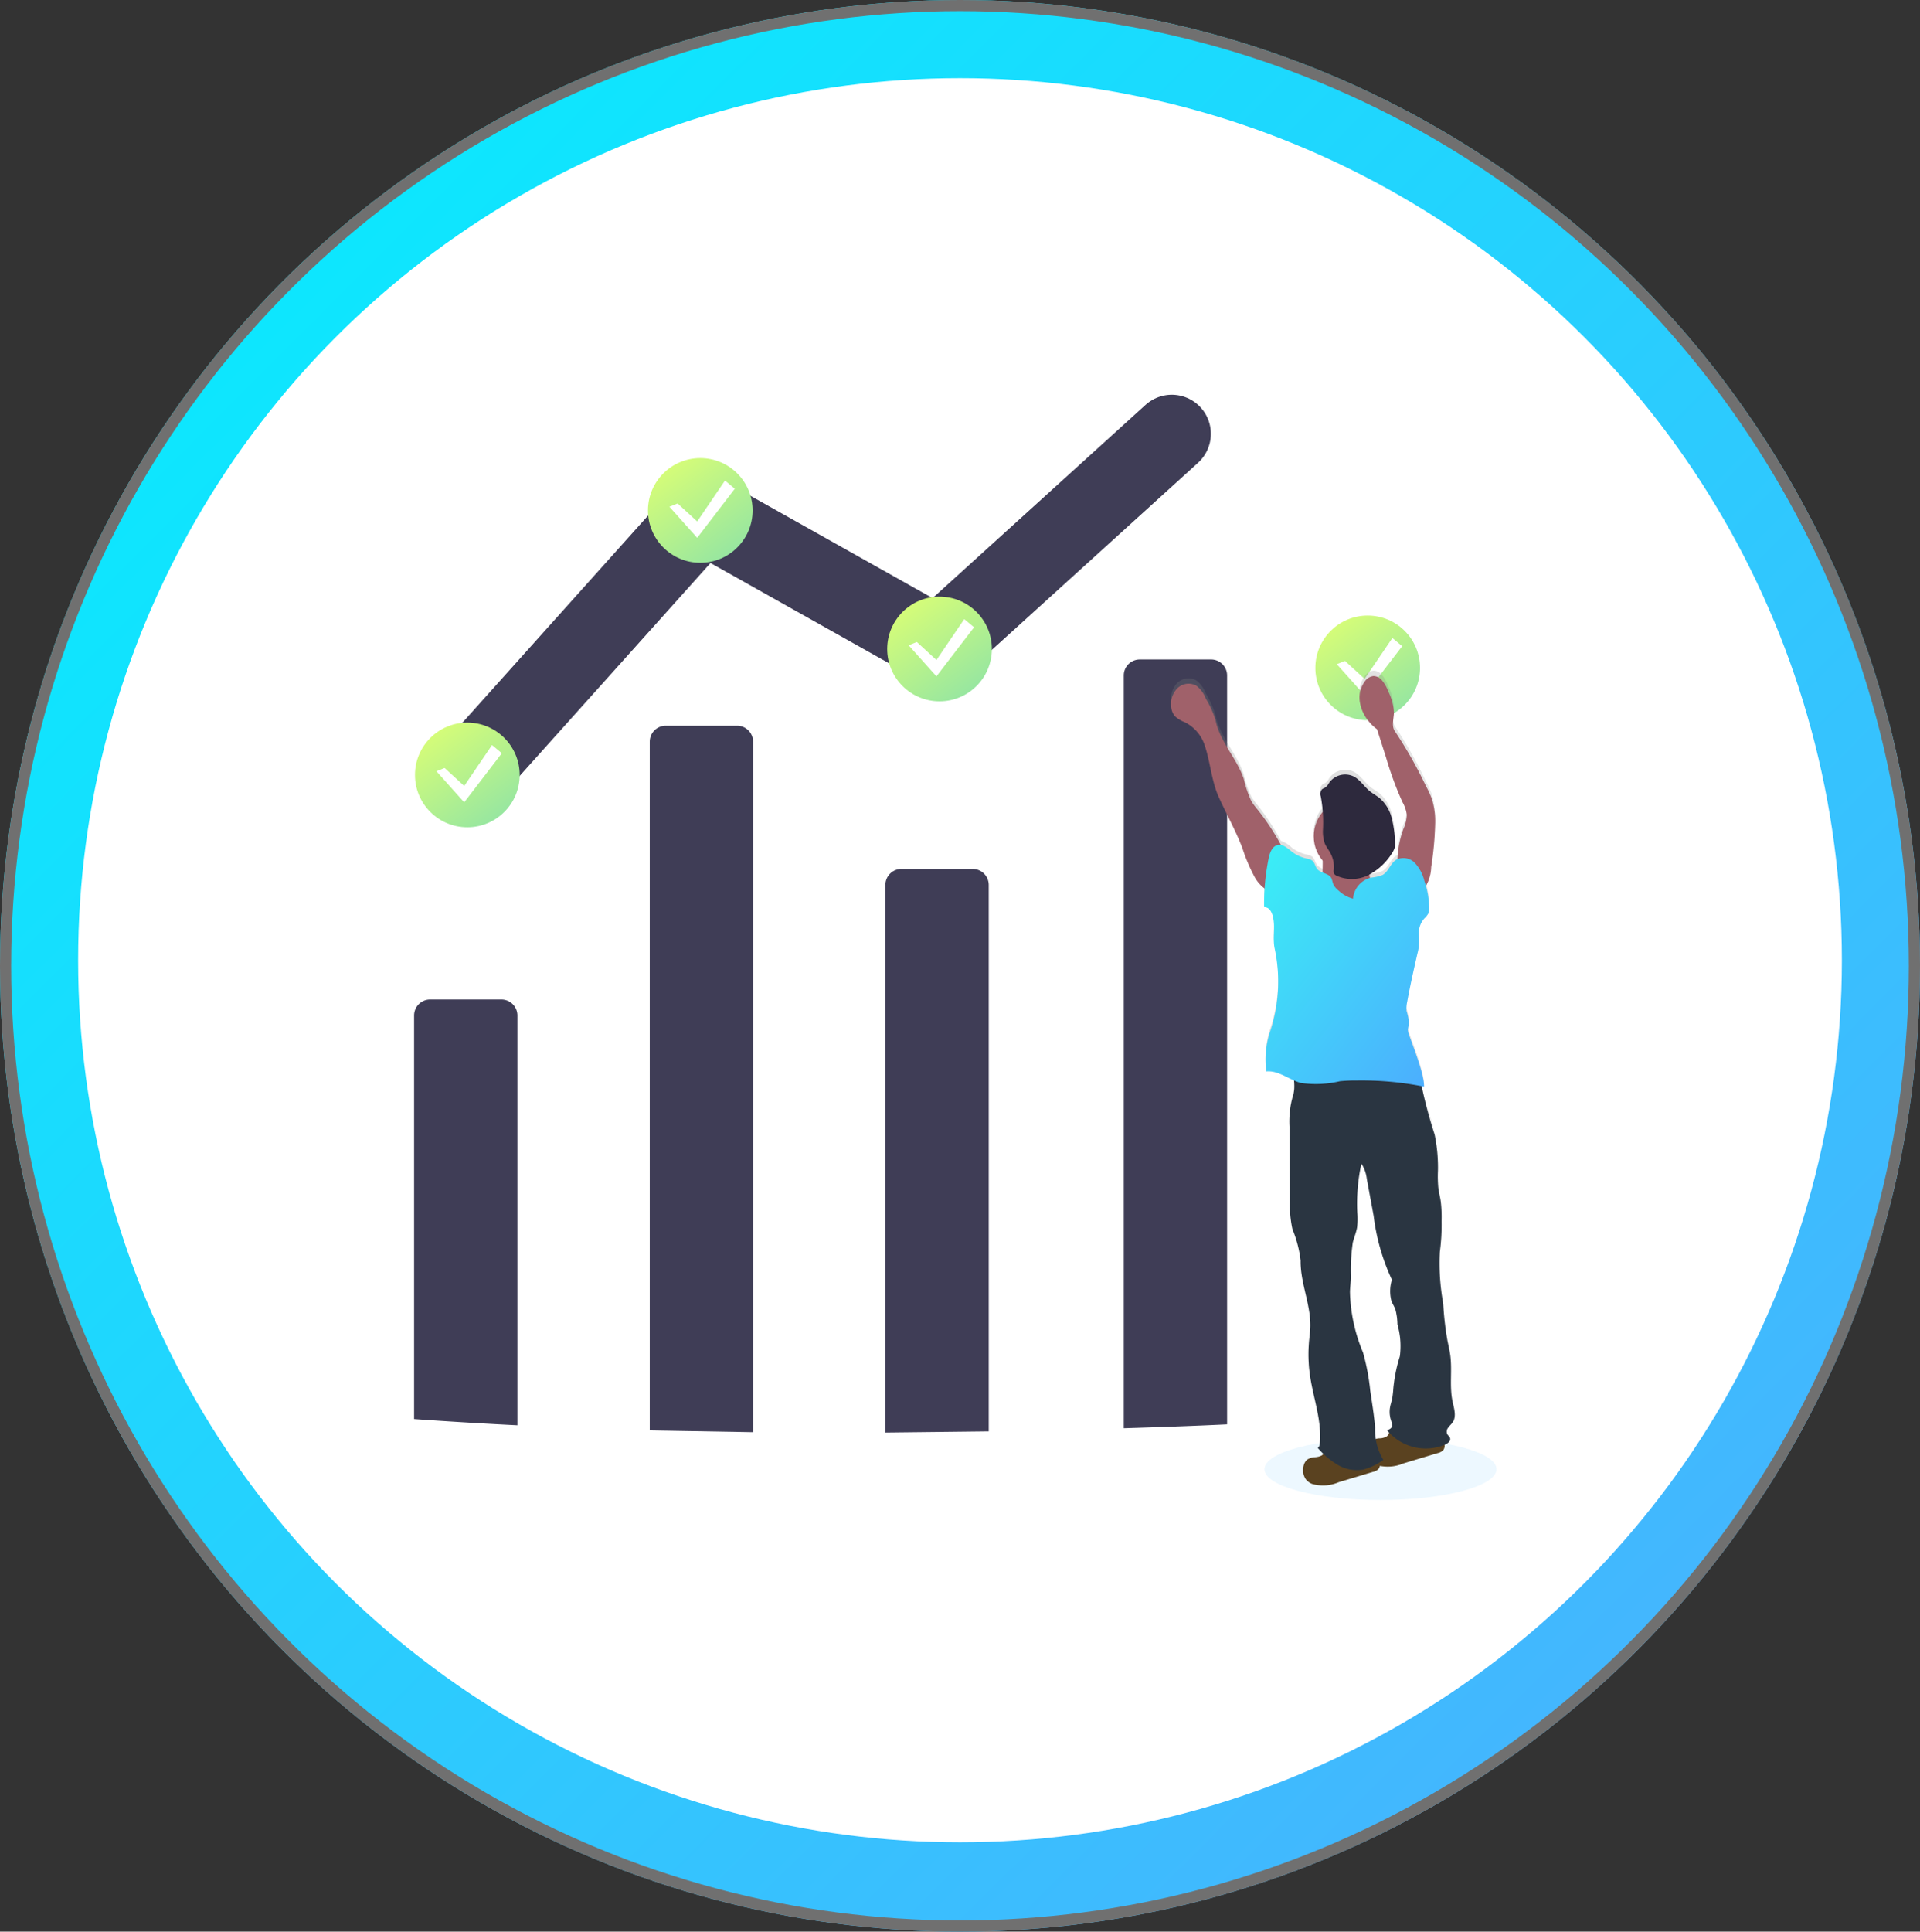 <svg xmlns="http://www.w3.org/2000/svg" xmlns:xlink="http://www.w3.org/1999/xlink" width="172" height="173" viewBox="0 0 172 173">
  <rect x="0" y="0" width="172" height="173" fill="#333333" stroke="none"/>
  <defs>
    <linearGradient id="linear-gradient" x1="1" y1="1" x2="0" gradientUnits="objectBoundingBox">
      <stop offset="0" stop-color="#4facfe"/>
      <stop offset="1" stop-color="#01f1fe"/>
    </linearGradient>
    <linearGradient id="linear-gradient-2" x1="0.799" y1="0.932" x2="0.19" y2="0.113" gradientUnits="objectBoundingBox">
      <stop offset="0" stop-color="#96e6a1"/>
      <stop offset="1" stop-color="#d4fc79"/>
    </linearGradient>
    <linearGradient id="linear-gradient-4" x1="0.627" y1="0.5" x2="1.626" y2="0.5" gradientUnits="objectBoundingBox">
      <stop offset="0" stop-color="gray" stop-opacity="0.251"/>
      <stop offset="0.54" stop-color="gray" stop-opacity="0.122"/>
      <stop offset="1" stop-color="gray" stop-opacity="0.102"/>
    </linearGradient>
    <linearGradient id="linear-gradient-5" x1="1" y1="1" x2="0.111" gradientUnits="objectBoundingBox">
      <stop offset="0" stop-color="#4cadfe"/>
      <stop offset="1" stop-color="#3becf6"/>
    </linearGradient>
  </defs>
  <g id="Group_969" data-name="Group 969" transform="translate(0.466 0.297)">
    <g id="Group_966" data-name="Group 966">
      <g id="Ellipse_969" data-name="Ellipse 969" transform="translate(-0.466 -0.297)" stroke="#707070" stroke-width="1" fill="url(#linear-gradient)">
        <ellipse cx="86" cy="86.5" rx="86" ry="86.5" stroke="none"/>
        <ellipse cx="86" cy="86.5" rx="85.5" ry="86" fill="none"/>
      </g>
      <circle id="Ellipse_970" data-name="Ellipse 970" cx="79" cy="79" r="79" transform="translate(6.534 6.703)" fill="#fff"/>
    </g>
    <g id="undraw_visual_data_b1wx" transform="translate(36.629 38.556)">
      <ellipse id="Ellipse_1005" data-name="Ellipse 1005" cx="10.393" cy="2.759" rx="10.393" ry="2.759" transform="translate(76.18 89.971)" fill="#49b8fc" opacity="0.1"/>
      <path id="Path_5637" data-name="Path 5637" d="M341.967,567.612v36.7q-4.021-.2-8.037-.473l-1.22-.086V567.612a1.432,1.432,0,0,1,1.432-1.432h6.392A1.432,1.432,0,0,1,341.967,567.612Z" transform="translate(-332.71 -515.515)" fill="#3f3d56"/>
      <path id="Path_5638" data-name="Path 5638" d="M462.71,478.292v-61.68a1.432,1.432,0,0,1,1.432-1.432h6.392a1.432,1.432,0,0,1,1.432,1.432v61.841Z" transform="translate(-441.598 -389.037)" fill="#3f3d56"/>
      <path id="Path_5639" data-name="Path 5639" d="M592.71,544.656V495.612a1.432,1.432,0,0,1,1.432-1.432h6.392a1.432,1.432,0,0,1,1.432,1.432v48.938Z" transform="translate(-550.487 -455.208)" fill="#3f3d56"/>
      <path id="Path_5641" data-name="Path 5641" d="M861.967,376.612v67.07c-3.086.149-6.171.255-9.257.349V376.612a1.432,1.432,0,0,1,1.432-1.432h6.392A1.432,1.432,0,0,1,861.967,376.612Z" transform="translate(-789.133 -354.969)" fill="#3f3d56"/>
      <path id="Path_5642" data-name="Path 5642" d="M318.5,150.91l21.112-23.548,21.112,11.855,20.945-19" transform="translate(-313.79 -120.217)" fill="none" stroke="#3f3d56" stroke-linecap="round" stroke-miterlimit="10" stroke-width="7"/>
      <g id="Group_959" data-name="Group 959" transform="translate(0.081 25.865)">
        <ellipse id="Ellipse_1034" data-name="Ellipse 1034" cx="4.688" cy="4.687" rx="4.688" ry="4.687" fill="url(#linear-gradient-2)"/>
        <path id="Path_5688" data-name="Path 5688" d="M605.922,620.27l1.758,1.611,2.49-3.662.879.733-3.37,4.394-2.49-2.783Z" transform="translate(-603.269 -616.208)" fill="#fff"/>
      </g>
      <g id="Group_962" data-name="Group 962" transform="translate(80.739 16.276)">
        <ellipse id="Ellipse_1034-2" data-name="Ellipse 1034" cx="4.688" cy="4.687" rx="4.688" ry="4.687" fill="url(#linear-gradient-2)"/>
        <path id="Path_5688-2" data-name="Path 5688" d="M605.922,620.27l1.758,1.611,2.49-3.662.879.733-3.37,4.394-2.49-2.783Z" transform="translate(-603.269 -616.208)" fill="#fff"/>
      </g>
      <path id="Path_5647" data-name="Path 5647" d="M892.677,387.678a1.462,1.462,0,0,0,.325.775,2.809,2.809,0,0,0,.9.547,3.573,3.573,0,0,1,1.747,2.009c.541,1.578.611,3.248,1.3,4.771s1.5,2.986,2.092,4.547a15.242,15.242,0,0,0,1.1,2.611,4.048,4.048,0,0,0,.9,1.041c-.037.572-.052,1.137-.049,1.708a.649.649,0,0,1,.555.292,1.689,1.689,0,0,1,.244.609c.222.921-.052,1.9.148,2.827a14.382,14.382,0,0,1-.487,7.737,8.26,8.26,0,0,0-.265,3.341,5.244,5.244,0,0,1,2.493.812,3.433,3.433,0,0,1-.117,1.462,8.049,8.049,0,0,0-.291,2.691l.041,6.7a10.107,10.107,0,0,0,.224,2.533,11.11,11.11,0,0,1,.734,2.831c-.044,2.062.931,4.027.853,6.074-.015.393-.068.783-.106,1.172a13.34,13.34,0,0,0,.078,3.116c.3,2.056,1.077,4.078.882,6.145-.013.14-.06.325-.192.378.162.184.335.365.51.539a.462.462,0,0,1-.141.148,1.435,1.435,0,0,1-.62.162,1.314,1.314,0,0,0-.71.231,1.022,1.022,0,0,0-.3.542,1.462,1.462,0,0,0,.195,1.215,1.358,1.358,0,0,0,.551.413,3.535,3.535,0,0,0,2.394-.148l3.066-.929a1.034,1.034,0,0,0,.5-.26.546.546,0,0,0,.122-.263,4.2,4.2,0,0,0,2.111-.244l3.066-.93a1.018,1.018,0,0,0,.5-.26.6.6,0,0,0,.125-.487c.023-.01.045-.016.068-.028.234-.106.487-.312.43-.56-.041-.162-.2-.257-.273-.406a.586.586,0,0,1,.114-.573c.12-.162.282-.3.393-.468.354-.542.114-1.255-.02-1.89-.287-1.356-.021-2.772-.2-4.146-.062-.463-.174-.918-.263-1.377a28.14,28.14,0,0,1-.375-3.284,20.138,20.138,0,0,1-.3-4.68,18.161,18.161,0,0,0,.154-2.761,12,12,0,0,0-.076-1.76c-.063-.435-.175-.862-.224-1.3a11.761,11.761,0,0,1-.026-1.476,14.6,14.6,0,0,0-.3-3.267c-.325-1.476-.935-2.889-1.2-4.368.088.019.175.039.26.062.01-1.137-.986-3.608-1.354-4.687a1.362,1.362,0,0,1-.1-.414,4.467,4.467,0,0,1,.1-.557,4.563,4.563,0,0,0-.219-1.16,2.718,2.718,0,0,1,.06-.825c.261-1.453.586-2.9.911-4.336a4.62,4.62,0,0,0,.144-1.6,2.012,2.012,0,0,1,.487-1.6,1.9,1.9,0,0,0,.36-.453,1.149,1.149,0,0,0,.071-.453,7.274,7.274,0,0,0-.292-1.973,5.106,5.106,0,0,0,.474-1.756,28.513,28.513,0,0,0,.357-4,6.78,6.78,0,0,0-.292-2.111,8.357,8.357,0,0,0-.555-1.224,39.849,39.849,0,0,0-2.749-4.883c-.325-.458-.12-1.09-.1-1.655a4.725,4.725,0,0,0-.51-1.963,3.222,3.222,0,0,0-.611-1.051.993.993,0,0,0-.715-.325,1.077,1.077,0,0,0-.762.466,2.512,2.512,0,0,0-.456,1.879,3.632,3.632,0,0,0,.827,1.775,4.024,4.024,0,0,0,.713.677q.4,1.28.812,2.558a31.89,31.89,0,0,0,1.462,4,3.159,3.159,0,0,1,.393,1.161,3.413,3.413,0,0,1-.31,1.283,9.055,9.055,0,0,0-.523,2.706.934.934,0,0,0-.136.075c-.512.335-.672,1.064-1.205,1.363a3.77,3.77,0,0,1-1.034.242.357.357,0,0,0-.094.026c-.013-.065-.026-.128-.034-.195a.516.516,0,0,1,0-.125,5.455,5.455,0,0,0,2.019-1.923,1.761,1.761,0,0,0,.239-.487,1.889,1.889,0,0,0,.024-.633,10.1,10.1,0,0,0-.3-2.087,3.47,3.47,0,0,0-1.086-1.768c-.266-.214-.573-.375-.838-.591-.516-.417-.871-1.034-1.462-1.345a1.759,1.759,0,0,0-2.21.572,1.282,1.282,0,0,1-.325.413,3.328,3.328,0,0,0-.3.162.619.619,0,0,0-.13.64,6.657,6.657,0,0,1,.185,1.395,3.41,3.41,0,0,0-.01,4.412c0,.3,0,.6-.011.906a.883.883,0,0,1-.011.172,1.17,1.17,0,0,1-.487-.325c-.182-.227-.214-.562-.437-.749a1.233,1.233,0,0,0-.533-.195,3.307,3.307,0,0,1-1.3-.615,2.611,2.611,0,0,0-.963-.6,21.387,21.387,0,0,0-2.111-3.222,6.278,6.278,0,0,1-.552-.758,10.548,10.548,0,0,1-.674-1.993c-.617-1.871-2.157-3.371-2.532-5.307a8.755,8.755,0,0,0-.887-1.958,2.5,2.5,0,0,0-.846-1.148,1.44,1.44,0,0,0-1.707.261A2.051,2.051,0,0,0,892.677,387.678Zm19.281,65.72a1.435,1.435,0,0,1-.62.162,2.989,2.989,0,0,0-.325.052c-.041-.341-.063-.687-.089-1.023-.086-1.1-.258-2.2-.429-3.29a19.594,19.594,0,0,0-.65-3.472,14.96,14.96,0,0,1-1.172-5.489c.018-.427.071-.851.094-1.276a16.078,16.078,0,0,1,.162-3.155c.115-.466.312-.911.386-1.385a6.577,6.577,0,0,0,.016-1.289,17.135,17.135,0,0,1,.369-4.442,3.136,3.136,0,0,1,.487,1.393l.609,3.3a19.122,19.122,0,0,0,1.642,5.783,3.441,3.441,0,0,0-.045,1.9c.1.26.253.487.351.75a5.588,5.588,0,0,1,.188,1.38,7.029,7.029,0,0,1,.213,2.873,14.017,14.017,0,0,0-.589,2.982,7.225,7.225,0,0,1-.1.84c-.052.25-.136.487-.183.744a2.462,2.462,0,0,0,.047,1.083,2.207,2.207,0,0,1,.133.609c0,.208-.255.357-.459.39.06.078.125.153.192.226A.711.711,0,0,1,911.958,453.4Z" transform="translate(-824.844 -363.616)" fill="url(#linear-gradient-4)"/>
      <path id="Path_5648" data-name="Path 5648" d="M966.582,814.2a1.314,1.314,0,0,0-.71.231,1,1,0,0,0-.3.539,1.442,1.442,0,0,0,.195,1.2,1.353,1.353,0,0,0,.551.411,3.544,3.544,0,0,0,2.394-.148l3.066-.922a1.029,1.029,0,0,0,.5-.258.677.677,0,0,0,.013-.789,1.533,1.533,0,0,0-.65-.518,7.275,7.275,0,0,0-3.076-.589c-.39,0-.775-.094-1.039.206-.14.162-.114.336-.325.474A1.462,1.462,0,0,1,966.582,814.2Z" transform="translate(-885.881 -722.541)" fill="#5a4220"/>
      <path id="Path_5649" data-name="Path 5649" d="M1002.253,803.82a1.327,1.327,0,0,0-.71.231,1.007,1.007,0,0,0-.3.539,1.447,1.447,0,0,0,.195,1.207,1.364,1.364,0,0,0,.551.409,3.542,3.542,0,0,0,2.394-.146l3.066-.924a1.029,1.029,0,0,0,.5-.258.676.676,0,0,0,.013-.788,1.539,1.539,0,0,0-.65-.518,7.289,7.289,0,0,0-3.077-.591c-.39,0-.773-.093-1.039.208-.14.162-.114.335-.325.473a1.413,1.413,0,0,1-.62.159Z" transform="translate(-915.759 -713.849)" fill="#5a4220"/>
      <path id="Path_5650" data-name="Path 5650" d="M963.435,600.313a37.781,37.781,0,0,1,5.439-.153,1.08,1.08,0,0,1,.352.055c.4.162.461.685.5,1.112a41.285,41.285,0,0,0,1.3,5.049,14.429,14.429,0,0,1,.3,3.248,11.643,11.643,0,0,0,.026,1.461c.049.434.162.859.224,1.291a11.835,11.835,0,0,1,.076,1.749,17.954,17.954,0,0,1-.154,2.74,19.9,19.9,0,0,0,.3,4.651,27.727,27.727,0,0,0,.369,3.266c.089.456.2.908.263,1.367.182,1.366-.084,2.772.2,4.12.133.63.374,1.338.019,1.877-.11.162-.273.3-.393.464a.58.58,0,0,0-.114.57c.07.148.232.245.273.4.063.249-.2.451-.43.557a4.484,4.484,0,0,1-5.223-1.289c.2-.033.455-.18.46-.388a2.188,2.188,0,0,0-.133-.6,2.437,2.437,0,0,1-.047-1.075c.047-.25.131-.487.183-.739a7.179,7.179,0,0,0,.1-.835,13.841,13.841,0,0,1,.589-2.962,6.945,6.945,0,0,0-.213-2.853,5.6,5.6,0,0,0-.188-1.372c-.1-.257-.255-.487-.351-.744a3.4,3.4,0,0,1,.046-1.889,18.908,18.908,0,0,1-1.642-5.746l-.609-3.28a3.225,3.225,0,0,0-.487-1.385,16.917,16.917,0,0,0-.369,4.412,6.491,6.491,0,0,1-.016,1.281c-.075.471-.271.914-.386,1.375a16.918,16.918,0,0,0-.162,3.134c-.023.424-.076.844-.094,1.268a14.79,14.79,0,0,0,1.172,5.455,20.137,20.137,0,0,1,.65,3.448c.162,1.086.343,2.173.429,3.269a5.183,5.183,0,0,0,.742,2.888,5.322,5.322,0,0,1-1.835.878,3.388,3.388,0,0,1-2.261-.438,7.113,7.113,0,0,1-1.786-1.518c.132-.046.179-.237.192-.375.195-2.056-.586-4.06-.882-6.106a13.158,13.158,0,0,1-.078-3.1c.037-.388.091-.776.106-1.166.078-2.032-.9-3.988-.866-6.022a10.765,10.765,0,0,0-.734-2.813,10.179,10.179,0,0,1-.224-2.517l-.041-6.658a8.229,8.229,0,0,1,.291-2.671c.357-1.023-.052-2.2-.114-3.279A13.513,13.513,0,0,0,963.435,600.313Z" transform="translate(-879.606 -543.617)" fill="#2a3541"/>
      <path id="Path_5651" data-name="Path 5651" d="M902.881,407.171a21.221,21.221,0,0,0-2.486-3.925,6.21,6.21,0,0,1-.552-.754,10.46,10.46,0,0,1-.674-1.98c-.617-1.858-2.157-3.35-2.532-5.271a8.819,8.819,0,0,0-.887-1.949,2.461,2.461,0,0,0-.846-1.137,1.442,1.442,0,0,0-1.707.26,2.028,2.028,0,0,0-.523,1.713,1.45,1.45,0,0,0,.325.77,2.829,2.829,0,0,0,.9.544,3.553,3.553,0,0,1,1.747,2c.541,1.567.611,3.227,1.3,4.74s1.5,2.965,2.092,4.513a15.561,15.561,0,0,0,1.1,2.6,3.2,3.2,0,0,0,2.2,1.614,5.432,5.432,0,0,1,.265-1.734C902.814,408.53,903.175,407.777,902.881,407.171Z" transform="translate(-824.841 -369.605)" fill="#a0616a"/>
      <path id="Path_5652" data-name="Path 5652" d="M1000.039,404.876a8.975,8.975,0,0,1,.528-3.375,3.5,3.5,0,0,0,.31-1.275,3.127,3.127,0,0,0-.393-1.155,29.621,29.621,0,0,1-1.462-3.974l-.812-2.541a3.951,3.951,0,0,1-.713-.674,3.588,3.588,0,0,1-.827-1.764,2.477,2.477,0,0,1,.456-1.864,1.08,1.08,0,0,1,.762-.464,1,1,0,0,1,.715.325,3.2,3.2,0,0,1,.61,1.043,4.672,4.672,0,0,1,.51,1.949c-.023.562-.232,1.189.1,1.645a39.459,39.459,0,0,1,2.749,4.852,8.208,8.208,0,0,1,.555,1.216,6.69,6.69,0,0,1,.292,2.1,29.173,29.173,0,0,1-.357,3.974,3.554,3.554,0,0,1-.892,2.274A12.872,12.872,0,0,0,1000.039,404.876Z" transform="translate(-911.946 -366.095)" fill="#a0616a"/>
      <ellipse id="Ellipse_1030" data-name="Ellipse 1030" cx="3.37" cy="3.37" rx="3.37" ry="3.37" transform="translate(80.592 32.674)" fill="#a0616a"/>
      <path id="Path_5653" data-name="Path 5653" d="M970.2,486.891a4.5,4.5,0,0,0,.726,1.681c.192.325.437.671.812.706a16.368,16.368,0,0,1-3.061,1.231,3.462,3.462,0,0,1-1.117.18,2.735,2.735,0,0,1-.931-.239A4.627,4.627,0,0,1,964,487.378a6.1,6.1,0,0,0,1.252-.1.921.921,0,0,0,.614-.3.973.973,0,0,0,.127-.542c.016-.562.018-1.125,0-1.687a6.66,6.66,0,0,1,2.449.3c.325.105.649.232.974.315.2.052.768,0,.919.119C970.583,485.653,970.143,486.477,970.2,486.891Z" transform="translate(-884.606 -447.298)" fill="#a0616a"/>
      <path id="Path_5654" data-name="Path 5654" d="M951.932,485.7a2.121,2.121,0,0,1,1.614-1.885,3.77,3.77,0,0,0,1.035-.24c.533-.3.693-1.022,1.205-1.354a1.424,1.424,0,0,1,1.682.273,3.614,3.614,0,0,1,.853,1.606,8.133,8.133,0,0,1,.437,2.46,1.134,1.134,0,0,1-.071.45,1.877,1.877,0,0,1-.36.45,1.991,1.991,0,0,0-.487,1.587,4.546,4.546,0,0,1-.145,1.591c-.325,1.432-.65,2.863-.911,4.308a2.674,2.674,0,0,0-.06.812,4.812,4.812,0,0,1,.219,1.153,4.382,4.382,0,0,0-.1.554,1.347,1.347,0,0,0,.1.411c.369,1.07,1.364,3.522,1.354,4.656a28.274,28.274,0,0,0-6.065-.55,13.481,13.481,0,0,0-1.471.065,9.427,9.427,0,0,1-3.514.153c-1.057-.294-1.993-1.137-3.086-1.031a8.154,8.154,0,0,1,.265-3.318,14.2,14.2,0,0,0,.487-7.686c-.2-.919.075-1.9-.148-2.808a1.675,1.675,0,0,0-.244-.606.649.649,0,0,0-.555-.291,20.684,20.684,0,0,1,.406-4.373c.107-.512.325-1.116.849-1.2.464-.08.854.313,1.228.6a3.3,3.3,0,0,0,1.3.611,1.232,1.232,0,0,1,.533.195c.222.185.255.518.437.744.325.4,1.051.37,1.281.836a3.2,3.2,0,0,1,.122.426,1.562,1.562,0,0,0,.536.692A3.014,3.014,0,0,0,951.932,485.7Z" transform="translate(-867.819 -444.065)" fill="url(#linear-gradient-5)"/>
      <path id="Path_5655" data-name="Path 5655" d="M975.1,444.041a.616.616,0,0,1,.13-.637c.089-.07.206-.1.3-.162a1.3,1.3,0,0,0,.325-.411,1.764,1.764,0,0,1,2.207-.56c.586.307.94.921,1.462,1.335.265.214.572.374.838.588a3.444,3.444,0,0,1,1.086,1.757,9.976,9.976,0,0,1,.3,2.072,1.867,1.867,0,0,1-.024.63,1.764,1.764,0,0,1-.239.487,5.426,5.426,0,0,1-2.127,1.968,3.288,3.288,0,0,1-2.836.049.487.487,0,0,1-.218-.174.625.625,0,0,1-.034-.375,2.568,2.568,0,0,0-.283-1.437c-.162-.325-.406-.6-.536-.94a3.277,3.277,0,0,1-.153-1.166A12.6,12.6,0,0,0,975.1,444.041Z" transform="translate(-893.881 -411.58)" fill="#2d293d"/>
      <g id="Group_960" data-name="Group 960" transform="translate(20.951 2.175)">
        <ellipse id="Ellipse_1034-3" data-name="Ellipse 1034" cx="4.688" cy="4.687" rx="4.688" ry="4.687" fill="url(#linear-gradient-2)"/>
        <path id="Path_5688-3" data-name="Path 5688" d="M605.922,620.27l1.758,1.611,2.49-3.662.879.733-3.37,4.394-2.49-2.783Z" transform="translate(-603.269 -616.208)" fill="#fff"/>
      </g>
      <g id="Group_961" data-name="Group 961" transform="translate(42.384 14.584)">
        <ellipse id="Ellipse_1034-4" data-name="Ellipse 1034" cx="4.688" cy="4.687" rx="4.688" ry="4.687" transform="translate(0)" fill="url(#linear-gradient-2)"/>
        <path id="Path_5688-4" data-name="Path 5688" d="M605.922,620.27l1.758,1.611,2.49-3.662.879.733-3.37,4.394-2.49-2.783Z" transform="translate(-603.269 -616.208)" fill="#fff"/>
      </g>
    </g>
  </g>
</svg>
